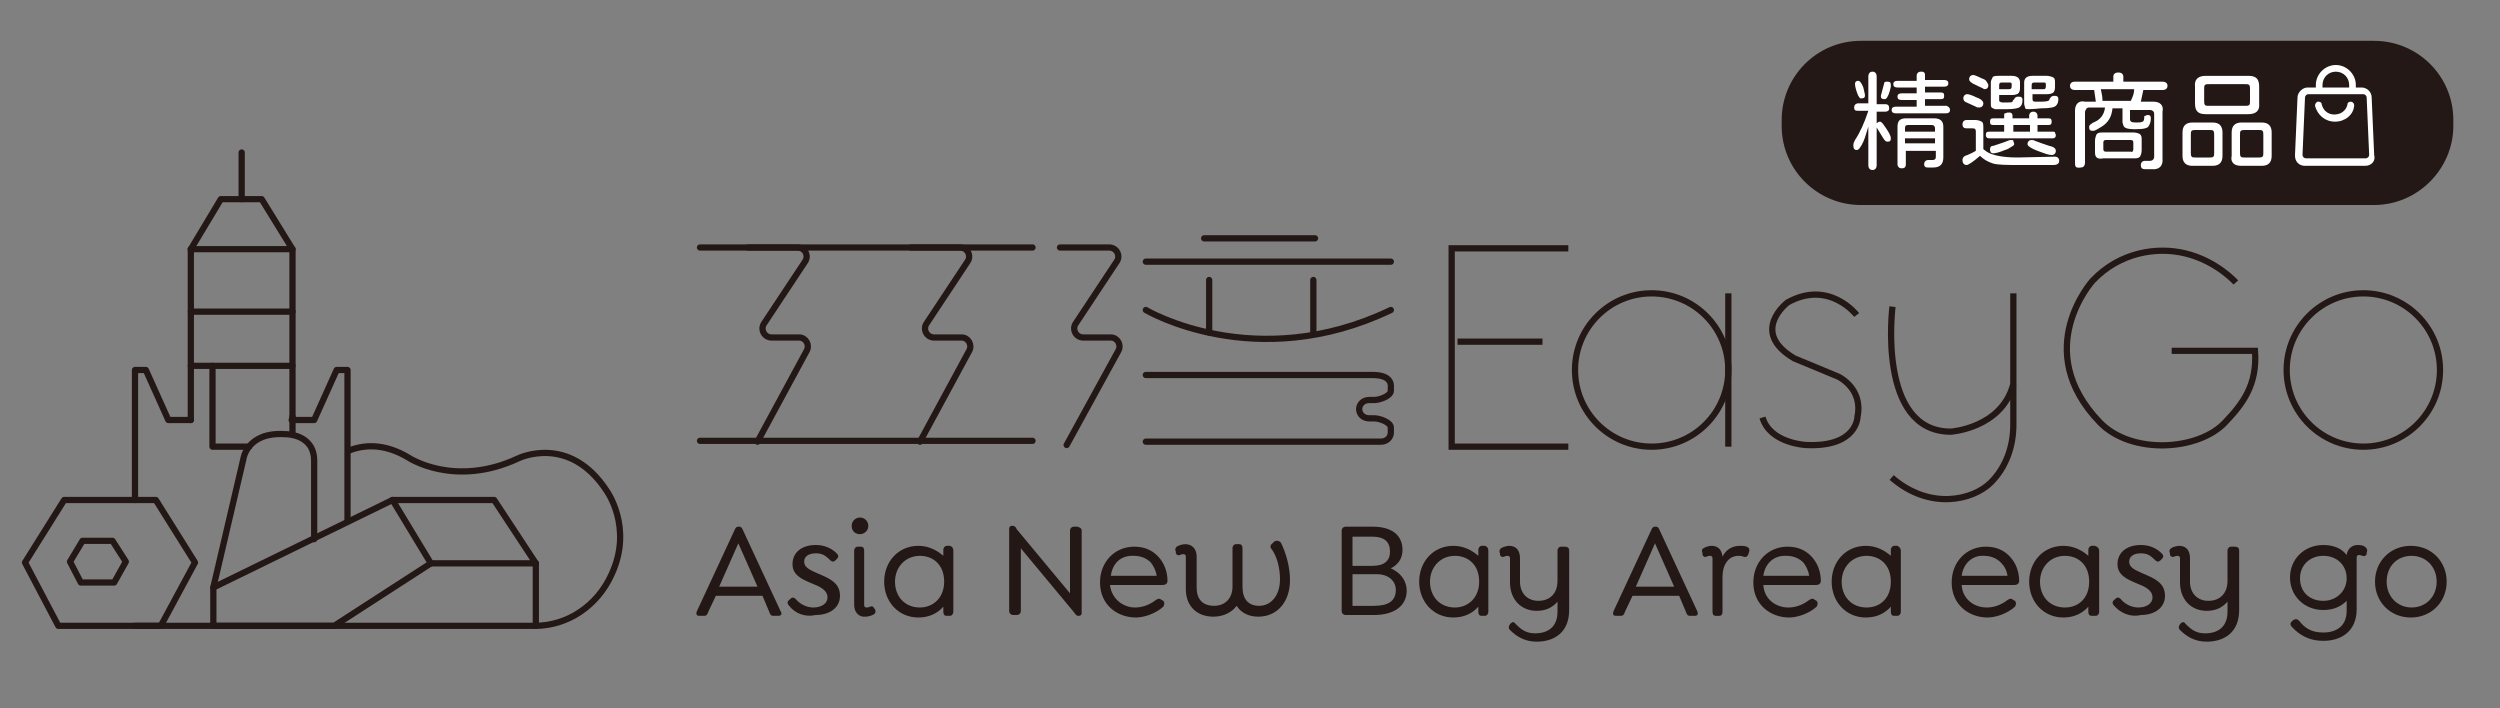 <?xml version="1.0" encoding="utf-8"?>
<!-- Generator: Adobe Illustrator 21.0.0, SVG Export Plug-In . SVG Version: 6.00 Build 0)  -->
<svg version="1.1" id="圖層_1" xmlns="http://www.w3.org/2000/svg" xmlns:xlink="http://www.w3.org/1999/xlink" x="0px" y="0px"
	 viewBox="0 0 300 85" style="enable-background:new 0 0 300 85;" xml:space="preserve">
<rect x="0" y="0" width="300" height="85" fill="#808080" stroke="none"/>
<style type="text/css">
	.st0{fill:none;stroke:#231815;stroke-width:0.75;stroke-linecap:round;stroke-linejoin:round;stroke-miterlimit:10;}
	.st1{fill:#231815;}
	.st2{fill:none;stroke:#231815;stroke-width:0.75;stroke-miterlimit:10;}
	.st3{fill:#FFFFFF;}
</style>
<g>
	<polyline class="st0" points="22.9,29.9 26.5,23.9 31.4,23.9 35.1,29.9 35.1,50.3 	"/>
	<polyline class="st0" points="22.9,50.4 21.7,50.4 20.2,50.4 17.5,44.4 16.2,44.4 16.2,60 	"/>
	<polyline class="st0" points="35,50.4 36.2,50.4 37.7,50.4 40.4,44.4 41.7,44.4 41.7,62.6 	"/>
	<line class="st0" x1="22.9" y1="29.9" x2="22.9" y2="50.4"/>
	<polygon class="st0" points="47.1,60 59.3,60 64.3,67.6 51.7,67.6 	"/>
	<line class="st0" x1="64.3" y1="67.6" x2="64.3" y2="75.1"/>
	<polyline class="st0" points="47.1,60 25.6,70.5 25.6,75.1 40.1,75.1 51.7,67.6 	"/>
	<path class="st0" d="M25.6,70.5l3.6-15.4c0,0,0.4-3.3,5-3c0,0,3.5-0.1,3.5,3.2v9.4"/>
	<polygon class="st0" points="7.7,60 18.7,60 23.4,67.5 19.3,75.1 7,75.1 3,67.5 	"/>
	<polygon class="st0" points="9.9,64.9 13.5,64.9 15.1,67.4 13.7,69.9 9.7,69.9 8.4,67.4 	"/>
	<path class="st0" d="M16.2,75.1h48c3.9,0,7.5-2.4,9.2-6.2c2.6-5.6-0.6-10-0.6-10C68.3,52,62.2,55,62.2,55
		c-7.7,3.6-13.2-0.1-13.2-0.1c-3-1.8-5.5-1.5-7.2-0.8"/>
	<line class="st0" x1="22.9" y1="37.4" x2="35.1" y2="37.4"/>
	<line class="st0" x1="22.9" y1="29.9" x2="35.1" y2="29.9"/>
	<line class="st0" x1="22.9" y1="43.9" x2="35.1" y2="43.9"/>
	<line class="st0" x1="29" y1="18.3" x2="29" y2="23.9"/>
	<polyline class="st0" points="25.5,43.9 25.5,53.6 29.9,53.6 	"/>
	<line class="st0" x1="35.1" y1="50" x2="35.1" y2="52.1"/>
	<g>
		<path class="st1" d="M93.4,73.9h-0.6c-0.3,0-0.4-0.2-0.5-0.5l-0.8-1.9h-5.6l-0.9,1.9c-0.1,0.3-0.2,0.5-0.5,0.5h-0.6
			c-0.3,0-0.4-0.2-0.3-0.5l4.6-9.9c0.1-0.2,0.2-0.3,0.4-0.3h0.1c0.2,0,0.3,0.1,0.4,0.3l4.6,9.9C93.9,73.7,93.7,73.9,93.4,73.9z
			 M90.9,70.4l-2.3-5.2l-2.3,5.2H90.9z"/>
		<path class="st1" d="M94.7,72.7c-0.2-0.2-0.3-0.5,0-0.7l0.1-0.1c0.2-0.2,0.4-0.3,0.7,0c0.5,0.6,1.3,1,2.1,1c1,0,1.7-0.5,1.7-1.2
			c0-0.9-0.9-1.3-1.9-1.7c-1.2-0.5-2.3-1-2.3-2.3c0-1.4,1.1-2.3,2.8-2.3c0.9,0,1.8,0.3,2.5,1c0.2,0.2,0.3,0.4,0,0.7l-0.1,0.1
			c-0.2,0.2-0.4,0.3-0.7,0c-0.6-0.6-1-0.8-1.7-0.8c-0.9,0-1.4,0.4-1.4,1c0,0.7,0.7,1,1.6,1.4c1.4,0.6,2.7,1.1,2.7,2.7
			c0,1.4-1.2,2.3-2.9,2.3C96.6,74.1,95.4,73.6,94.7,72.7z"/>
		<path class="st1" d="M102.2,63.1c0-0.6,0.5-1,1-1c0.6,0,1,0.5,1,1c0,0.6-0.5,1-1,1C102.6,64.1,102.2,63.7,102.2,63.1z M102.5,72.6
			v-6.5c0-0.3,0.2-0.5,0.4-0.5h0.4c0.3,0,0.4,0.2,0.4,0.5v6.5c0,0.2,0.1,0.3,0.3,0.3c0.1,0,0.2,0,0.4-0.1c0.3-0.1,0.4,0,0.5,0.2
			l0.1,0.1c0.1,0.3,0.1,0.4-0.1,0.6c-0.3,0.2-0.8,0.3-1,0.3C103.1,74.1,102.5,73.5,102.5,72.6z"/>
		<path class="st1" d="M114.4,66.1v7.3c0,0.3-0.2,0.5-0.4,0.5h-0.4c-0.3,0-0.4-0.2-0.4-0.5v-0.6c-0.7,0.8-1.7,1.3-3,1.3
			c-2.4,0-4.1-1.9-4.1-4.3c0-2.4,1.7-4.3,4.1-4.3c1.2,0,2.2,0.5,3,1.2v-0.7c0-0.3,0.2-0.5,0.4-0.5h0.4
			C114.3,65.6,114.4,65.8,114.4,66.1z M113.3,69.8c0-2.1-1.4-3.1-2.9-3.1c-1.8,0-3,1.4-3,3.1c0,1.7,1.1,3.1,3,3.1
			C111.9,72.9,113.3,71.8,113.3,69.8z"/>
		<path class="st1" d="M129.8,63.7v9.9c0,0.2-0.2,0.3-0.3,0.3h-0.1c-0.2,0-0.3-0.1-0.5-0.4l-6.4-7.7v7.5c0,0.3-0.2,0.5-0.5,0.5h-0.4
			c-0.3,0-0.5-0.2-0.5-0.5v-9.9c0-0.2,0.2-0.3,0.3-0.3h0.1c0.2,0,0.4,0.1,0.5,0.4l6.4,7.7v-7.5c0-0.3,0.2-0.5,0.5-0.5h0.4
			C129.6,63.3,129.8,63.4,129.8,63.7z"/>
		<path class="st1" d="M136.2,72.9c0.7,0,1.6-0.2,2.5-0.9c0.3-0.2,0.5-0.2,0.7,0l0.2,0.1c0.2,0.3,0.1,0.5,0,0.7
			c-1,0.9-2.4,1.3-3.3,1.3c-2.2,0-4.3-1.5-4.3-4.2c0-2.5,1.8-4.3,4.1-4.3c1.2,0,2.1,0.4,2.8,1.1c0.8,0.8,1.2,1.9,1.2,3
			c0,0.3-0.2,0.5-0.6,0.5h-6.3C133.4,71.9,134.8,72.9,136.2,72.9z M133.3,69.1h5.5c-0.1-0.7-0.4-1.2-0.7-1.6c-0.5-0.5-1.2-0.8-2-0.8
			C134.5,66.6,133.5,67.6,133.3,69.1z"/>
		<path class="st1" d="M154.8,69.6c0,2.7-1.6,4.4-3.8,4.4c-1.2,0-2.1-0.5-2.6-1.3c-0.6,0.8-1.6,1.3-2.8,1.3c-1.9,0-3.3-1.2-3.3-3.3
			v-3.9c0-0.2-0.1-0.3-0.3-0.3c-0.1,0-0.2,0-0.4,0.1c-0.2,0.1-0.4,0-0.5-0.2l0-0.2c-0.1-0.2-0.1-0.4,0.1-0.6c0.3-0.2,0.8-0.3,1-0.3
			c0.8,0,1.4,0.5,1.4,1.5v3.7c0,1.5,0.8,2.2,2.1,2.2c1.3,0,2.2-0.9,2.2-2.3v-4.6c0-0.3,0.2-0.5,0.4-0.5h0.4c0.3,0,0.4,0.2,0.4,0.5
			v4.6c0,1.5,0.7,2.3,2,2.3c1.4,0,2.5-1.2,2.5-3.2c0-1.4-0.4-2.8-1-3.6c-0.2-0.2-0.2-0.5,0.1-0.7l0.2-0.2c0.3-0.2,0.6-0.1,0.8,0.1
			C154.3,66.3,154.8,68,154.8,69.6z"/>
		<path class="st1" d="M168.8,70.9c0,1.8-1.5,2.9-3.9,2.9h-3.4c-0.3,0-0.5-0.2-0.5-0.5v-9.6c0-0.3,0.2-0.5,0.5-0.5h3.2
			c2.3,0,3.6,1,3.6,2.8c0,1.1-0.6,1.8-1.4,2.2C168,68.7,168.8,69.6,168.8,70.9z M162.3,64.4v3.5h2.4c1.4,0,2.1-0.6,2.1-1.7
			c0-1.2-0.7-1.8-2.1-1.8H162.3z M167.5,70.8c0-1.1-0.9-1.9-2.3-1.9h-2.9v3.8h2.6C166.6,72.7,167.5,72.1,167.5,70.8z"/>
		<path class="st1" d="M178.6,66.1v7.3c0,0.3-0.2,0.5-0.4,0.5h-0.4c-0.3,0-0.4-0.2-0.4-0.5v-0.6c-0.7,0.8-1.7,1.3-3,1.3
			c-2.4,0-4.1-1.9-4.1-4.3c0-2.4,1.7-4.3,4.1-4.3c1.2,0,2.2,0.5,3,1.2v-0.7c0-0.3,0.2-0.5,0.4-0.5h0.4
			C178.5,65.6,178.6,65.8,178.6,66.1z M177.5,69.8c0-2.1-1.4-3.1-2.9-3.1c-1.8,0-3,1.4-3,3.1c0,1.7,1.1,3.1,3,3.1
			C176.1,72.9,177.5,71.8,177.5,69.8z"/>
		<path class="st1" d="M188.3,66.1v7.1c0,2.7-1.8,3.8-3.9,3.8c-1.4,0-2.4-0.6-3.2-1.4c-0.2-0.2-0.2-0.4,0-0.7l0.1-0.1
			c0.2-0.2,0.4-0.2,0.6,0.1c0.6,0.6,1.2,1.1,2.3,1.1c1.6,0,2.7-0.8,2.7-2.6v-1.2c-0.6,0.7-1.4,1.1-2.5,1.1c-1.9,0-3.2-1.4-3.2-3.4
			v-2.9c0-0.2-0.1-0.3-0.3-0.3c-0.1,0-0.2,0-0.4,0.1c-0.2,0.1-0.4,0-0.5-0.2l0-0.2c-0.1-0.2-0.1-0.4,0.1-0.6c0.3-0.2,0.8-0.3,1-0.3
			c0.8,0,1.3,0.5,1.3,1.5v2.8c0,1.4,0.9,2.3,2.2,2.3c1.4,0,2.3-0.9,2.3-2.4v-3.6c0-0.3,0.2-0.5,0.4-0.5h0.4
			C188.2,65.6,188.3,65.8,188.3,66.1z"/>
		<path class="st1" d="M203.4,73.9h-0.6c-0.3,0-0.4-0.2-0.5-0.5l-0.8-1.9h-5.6l-0.9,1.9c-0.1,0.3-0.2,0.5-0.5,0.5h-0.6
			c-0.3,0-0.4-0.2-0.3-0.5l4.6-9.9c0.1-0.2,0.2-0.3,0.4-0.3h0.1c0.2,0,0.3,0.1,0.4,0.3l4.6,9.9C203.8,73.7,203.7,73.9,203.4,73.9z
			 M200.9,70.4l-2.3-5.2l-2.3,5.2H200.9z"/>
		<path class="st1" d="M209.9,66.2l-0.1,0.3c-0.1,0.3-0.3,0.4-0.6,0.3c-0.2-0.1-0.4-0.1-0.6-0.1c-1.2,0-1.9,1.1-1.9,2.5v4.2
			c0,0.3-0.1,0.5-0.4,0.5h-0.4c-0.3,0-0.4-0.2-0.4-0.5v-6.4c0-0.2-0.1-0.3-0.3-0.3c-0.1,0-0.3,0-0.4,0.1c-0.2,0.1-0.4,0-0.5-0.2
			l0-0.2c-0.1-0.3-0.1-0.5,0.1-0.6c0.3-0.2,0.7-0.3,1-0.3c0.7,0,1.2,0.4,1.3,1.3c0.4-0.8,1.1-1.3,2.1-1.3c0.4,0,0.5,0,0.8,0.1
			C209.8,65.7,210,65.8,209.9,66.2z"/>
		<path class="st1" d="M214.6,72.9c0.7,0,1.6-0.2,2.5-0.9c0.3-0.2,0.5-0.2,0.7,0l0.2,0.1c0.2,0.3,0.1,0.5,0,0.7
			c-1,0.9-2.4,1.3-3.3,1.3c-2.2,0-4.3-1.5-4.3-4.2c0-2.5,1.8-4.3,4.1-4.3c1.2,0,2.1,0.4,2.8,1.1c0.8,0.8,1.2,1.9,1.2,3
			c0,0.3-0.2,0.5-0.6,0.5h-6.3C211.7,71.9,213.1,72.9,214.6,72.9z M211.6,69.1h5.5c-0.1-0.7-0.4-1.2-0.7-1.6c-0.5-0.5-1.2-0.8-2-0.8
			C212.9,66.6,211.8,67.6,211.6,69.1z"/>
		<path class="st1" d="M228.1,66.1v7.3c0,0.3-0.2,0.5-0.4,0.5h-0.4c-0.3,0-0.4-0.2-0.4-0.5v-0.6c-0.7,0.8-1.7,1.3-3,1.3
			c-2.4,0-4.1-1.9-4.1-4.3c0-2.4,1.7-4.3,4.1-4.3c1.2,0,2.2,0.5,3,1.2v-0.7c0-0.3,0.2-0.5,0.4-0.5h0.4
			C227.9,65.6,228.1,65.8,228.1,66.1z M226.9,69.8c0-2.1-1.4-3.1-2.9-3.1c-1.8,0-3,1.4-3,3.1c0,1.7,1.1,3.1,3,3.1
			C225.6,72.9,226.9,71.8,226.9,69.8z"/>
		<path class="st1" d="M238.4,72.9c0.7,0,1.6-0.2,2.5-0.9c0.3-0.2,0.5-0.2,0.7,0l0.2,0.1c0.2,0.3,0.1,0.5,0,0.7
			c-1,0.9-2.4,1.3-3.3,1.3c-2.2,0-4.3-1.5-4.3-4.2c0-2.5,1.8-4.3,4.1-4.3c1.2,0,2.1,0.4,2.8,1.1c0.8,0.8,1.2,1.9,1.2,3
			c0,0.3-0.2,0.5-0.6,0.5h-6.3C235.5,71.9,236.9,72.9,238.4,72.9z M235.4,69.1h5.5c-0.1-0.7-0.4-1.2-0.8-1.6c-0.5-0.5-1.2-0.8-2-0.8
			C236.7,66.6,235.6,67.6,235.4,69.1z"/>
		<path class="st1" d="M251.9,66.1v7.3c0,0.3-0.2,0.5-0.4,0.5H251c-0.3,0-0.4-0.2-0.4-0.5v-0.6c-0.7,0.8-1.7,1.3-3,1.3
			c-2.4,0-4.1-1.9-4.1-4.3c0-2.4,1.7-4.3,4.1-4.3c1.2,0,2.2,0.5,3,1.2v-0.7c0-0.3,0.2-0.5,0.4-0.5h0.4
			C251.7,65.6,251.9,65.8,251.9,66.1z M250.7,69.8c0-2.1-1.4-3.1-2.9-3.1c-1.8,0-3,1.4-3,3.1c0,1.7,1.1,3.1,3,3.1
			C249.4,72.9,250.7,71.8,250.7,69.8z"/>
		<path class="st1" d="M253.7,72.7c-0.2-0.2-0.3-0.5,0-0.7l0.1-0.1c0.2-0.2,0.4-0.3,0.7,0c0.5,0.6,1.3,1,2.1,1c1,0,1.7-0.5,1.7-1.2
			c0-0.9-0.9-1.3-1.9-1.7c-1.2-0.5-2.3-1-2.3-2.3c0-1.4,1.1-2.3,2.8-2.3c0.9,0,1.8,0.3,2.5,1c0.2,0.2,0.3,0.4,0,0.7l-0.1,0.1
			c-0.2,0.2-0.4,0.3-0.7,0c-0.6-0.6-1-0.8-1.7-0.8c-0.9,0-1.4,0.4-1.4,1c0,0.7,0.7,1,1.6,1.4c1.4,0.6,2.7,1.1,2.7,2.7
			c0,1.4-1.2,2.3-2.9,2.3C255.7,74.1,254.5,73.6,253.7,72.7z"/>
		<path class="st1" d="M268.7,66.1v7.1c0,2.7-1.8,3.8-3.9,3.8c-1.4,0-2.4-0.6-3.2-1.4c-0.2-0.2-0.2-0.4,0-0.7l0.1-0.1
			c0.2-0.2,0.4-0.2,0.6,0.1c0.6,0.6,1.2,1.1,2.3,1.1c1.6,0,2.7-0.8,2.7-2.6v-1.2c-0.6,0.7-1.4,1.1-2.5,1.1c-1.9,0-3.2-1.4-3.2-3.4
			v-2.9c0-0.2-0.1-0.3-0.3-0.3c-0.1,0-0.2,0-0.4,0.1c-0.2,0.1-0.4,0-0.5-0.2l0-0.2c-0.1-0.2-0.1-0.4,0.1-0.6c0.3-0.2,0.8-0.3,1-0.3
			c0.8,0,1.3,0.5,1.3,1.5v2.8c0,1.4,0.9,2.3,2.2,2.3c1.4,0,2.3-0.9,2.3-2.4v-3.6c0-0.3,0.2-0.5,0.4-0.5h0.4
			C268.6,65.6,268.7,65.8,268.7,66.1z"/>
		<path class="st1" d="M284,66.3l0,0.2c-0.1,0.2-0.3,0.3-0.5,0.2c-0.1,0-0.2-0.1-0.4-0.1c-0.2,0-0.3,0.1-0.3,0.3v6.2
			c0,2.7-1.9,3.8-4,3.8c-1.6,0-2.8-0.6-3.8-1.7c-0.2-0.2-0.2-0.5,0.1-0.7l0.1-0.1c0.2-0.1,0.4-0.2,0.7,0.1c0.7,0.9,1.5,1.4,2.9,1.4
			c1.6,0,2.8-0.8,2.8-2.6v-1.2c-0.7,0.7-1.6,1.1-2.8,1.1c-2.3,0-4-1.7-4-3.9c0-2.2,1.7-3.9,4-3.9c1.2,0,2.2,0.4,2.8,1.2
			c0.1-0.8,0.7-1.2,1.3-1.2c0.3,0,0.7,0,1,0.3C284.1,65.9,284.1,66.1,284,66.3z M281.6,69.4c0-1.6-1.2-2.7-2.8-2.7
			c-1.6,0-2.8,1.1-2.8,2.7c0,1.6,1.1,2.7,2.8,2.7C280.4,72.1,281.6,70.9,281.6,69.4z"/>
		<path class="st1" d="M285,69.8c0-2.4,1.8-4.3,4.3-4.3c2.5,0,4.3,1.9,4.3,4.3c0,2.4-1.8,4.3-4.3,4.3C286.8,74.1,285,72.2,285,69.8z
			 M292.4,69.8c0-1.8-1.3-3.1-3-3.1c-1.8,0-3,1.3-3,3.1c0,1.8,1.3,3.1,3,3.1C291.1,72.9,292.4,71.6,292.4,69.8z"/>
	</g>
	<g>
		<line class="st0" x1="144.5" y1="28.6" x2="157.8" y2="28.6"/>
		<path class="st0" d="M137.5,53h28.2c0.7,0,1.2-0.5,1.2-1.1v-0.6c0-0.6-1.3-1.1-2-1.1h-0.6c-0.7,0-1.2-0.5-1.2-1.1l0,0
			c0-0.6,0.5-1.1,1.2-1.1h0.6c0.7,0,2-0.5,2-1.1v-0.3c0.1-0.8-0.3-1.6-2.2-1.6h-27.2"/>
		<line class="st0" x1="137.5" y1="31.4" x2="166.9" y2="31.4"/>
		<line class="st0" x1="145.1" y1="33.6" x2="145.1" y2="39.9"/>
		<line class="st0" x1="157.6" y1="33.6" x2="157.6" y2="39.9"/>
		<line class="st0" x1="84" y1="29.7" x2="123.9" y2="29.7"/>
		<line class="st0" x1="123.9" y1="52.9" x2="84" y2="52.9"/>
		<path class="st0" d="M137.5,37.2c0,0,13.1,7.8,29.4,0"/>
		<path class="st0" d="M109.3,29.7h5.9c0.9,0,1.4,1,0.9,1.7l-4.9,7.4c-0.5,0.7,0,1.7,0.9,1.7h3.3c0.8,0,1.3,0.9,0.9,1.6l-5.9,10.9"
			/>
		<path class="st0" d="M89.8,29.7h5.9c0.9,0,1.4,1,0.9,1.7l-4.9,7.4c-0.5,0.7,0,1.7,0.9,1.7h3.3c0.8,0,1.3,0.9,0.9,1.6l-5.9,10.9"/>
		<path class="st0" d="M127.2,29.7h5.9c0.9,0,1.4,1,0.9,1.7l-4.9,7.4c-0.5,0.7,0,1.7,0.9,1.7h3.3c0.8,0,1.3,0.9,0.9,1.6L128,53.4"/>
	</g>
	<polyline class="st2" points="188.2,29.8 174.2,29.8 174.2,53.6 188.2,53.6 	"/>
	<line class="st2" x1="174.9" y1="41" x2="185.1" y2="41"/>
	<line class="st2" x1="207.4" y1="35.2" x2="207.4" y2="53.6"/>
	<path class="st2" d="M241.6,35.2V51c0,2.6-0.9,5.1-2.7,6.9c-2.1,2.1-7.3,3.4-11.9-0.6"/>
	<circle class="st2" cx="283.6" cy="44.4" r="9.2"/>
	<circle class="st2" cx="198.2" cy="44.4" r="9.2"/>
	<path class="st2" d="M268.3,33.9c0,0-2.3-2.6-6.1-3.5c-3.3-0.8-7.8-0.2-11.1,3.3c0,0-7.5,8.3,0.9,17c3.8,3.9,11.8,3.4,15,0
		c2.1-2.2,3.9-4.5,3.6-8.6h-10"/>
	<path class="st2" d="M227.1,36.8c0,0-1.9,15,7,15c0,0,6.1-0.4,7.5-5.7"/>
	<path class="st2" d="M222.8,37.8c0,0-3.3-4.3-8.3-1.5c0,0-4.6,3.5,0.8,6.7l5.3,2.2c0,0,3,1.4,2.3,4.8c0,0,0,3.7-6.2,3.4
		c0,0-4.3-0.2-5.2-3.3"/>
</g>
<path class="st1" d="M284.9,24.6h-61.6c-5.2,0-9.5-4.2-9.5-9.5v-0.7c0-5.2,4.2-9.5,9.5-9.5h61.6c5.2,0,9.5,4.2,9.5,9.5v0.7
	C294.4,20.3,290.1,24.6,284.9,24.6z"/>
<g>
	<g>
		<path class="st3" d="M226.4,15.5c0.4,0.6,0.5,0.9,0.5,1.1c0,0.3-0.1,0.4-0.4,0.4c-0.2,0-0.3-0.1-0.5-0.4l-0.8-1.3v4.5
			c0,0.4-0.2,0.6-0.5,0.6c-0.3,0-0.5-0.2-0.5-0.6v-4.6c-0.3,1-0.5,1.7-0.8,2.2S223,18,222.8,18c-0.3,0-0.4-0.2-0.4-0.6
			c0-0.2,0.1-0.4,0.2-0.6c0.6-0.9,1.1-2,1.6-3.5H223c-0.4,0-0.5-0.1-0.5-0.4c0-0.3,0.2-0.5,0.5-0.5h1.2V9.2c0-0.4,0.2-0.6,0.5-0.6
			c0.3,0,0.5,0.2,0.5,0.6v3.3h1c0.4,0,0.5,0.2,0.5,0.5c0,0.3-0.2,0.4-0.5,0.4h-1v1.4c0.1-0.1,0.2-0.2,0.4-0.2
			C225.8,14.6,226,14.9,226.4,15.5z M222.8,11c-0.2-0.6-0.2-0.9-0.2-0.9c0-0.1,0-0.2,0.1-0.3s0.2-0.1,0.3-0.1c0.2,0,0.4,0.3,0.6,0.8
			c0.1,0.5,0.2,0.8,0.2,0.9c0,0.3-0.1,0.4-0.4,0.4C223.2,11.9,223,11.6,222.8,11z M225.7,11.5l0.4-1.5c0-0.2,0.2-0.2,0.4-0.2
			c0.3,0,0.4,0.1,0.4,0.4l0,0.2c-0.2,1-0.5,1.5-0.7,1.5C225.8,11.9,225.7,11.8,225.7,11.5z M234,13.2c0,0.3-0.2,0.4-0.5,0.4h-6
			c-0.3,0-0.5-0.1-0.5-0.4s0.2-0.4,0.5-0.4h2.5V12h-1.8c-0.3,0-0.5-0.1-0.5-0.4s0.2-0.4,0.5-0.4h1.8v-0.7h-2.3
			c-0.3,0-0.5-0.1-0.5-0.4s0.2-0.4,0.5-0.4h2.3V9.1c0-0.3,0.2-0.5,0.5-0.5c0.2,0,0.3,0,0.4,0.1s0.1,0.2,0.1,0.4v0.5h2.3
			c0.3,0,0.5,0.1,0.5,0.4s-0.2,0.4-0.5,0.4h-2.3v0.7h1.9c0.3,0,0.4,0.1,0.4,0.4s-0.1,0.4-0.4,0.4h-1.9v0.8h2.6
			C233.8,12.8,234,12.9,234,13.2z M233.2,15.2v3.7c0,0.4-0.1,0.7-0.3,0.9s-0.5,0.3-0.9,0.3h-0.6c-0.2,0-0.3,0-0.4-0.1
			s-0.1-0.2-0.1-0.3c0-0.3,0.2-0.5,0.5-0.5h0.5c0.1,0,0.2,0,0.3-0.1s0.1-0.2,0.1-0.3v-0.7h-3.6v1.6c0,0.4-0.2,0.5-0.5,0.5
			s-0.5-0.2-0.5-0.5v-4.5c0-0.7,0.3-1,1-1h3.4C232.8,14.2,233.2,14.5,233.2,15.2z M228.6,15.4v0.4h3.6v-0.4c0-0.2-0.1-0.4-0.4-0.4
			H229C228.7,15,228.6,15.1,228.6,15.4z M228.6,17.2h3.6v-0.6h-3.6V17.2z"/>
		<path class="st3" d="M239.1,19.6c-0.6-0.2-1.1-0.5-1.5-0.9l0,0c-0.8,0.7-1.4,1.1-1.6,1.1c-0.3,0-0.5-0.2-0.5-0.6
			c0-0.3,0.2-0.5,0.6-0.6c0.2-0.1,0.5-0.2,1-0.5v-2.3c0-0.3-0.1-0.4-0.4-0.4h-0.7c-0.4,0-0.5-0.2-0.5-0.5c0-0.3,0.2-0.5,0.5-0.5h1
			c0.4,0,0.6,0.1,0.8,0.2s0.2,0.4,0.2,0.7v2.6l0.4,0.3c0.6,0.4,1.8,0.7,3.7,0.7l4.5-0.1c0.3,0,0.5,0.2,0.5,0.5
			c0,0.3-0.2,0.5-0.7,0.5l-3.9,0C240.8,19.8,239.7,19.8,239.1,19.6z M237.1,12.8l-1.1-0.5c-0.3-0.1-0.4-0.3-0.4-0.5
			c0-0.3,0.2-0.5,0.5-0.5c0.1,0,0.5,0.1,1.1,0.4c0.6,0.2,0.8,0.5,0.8,0.7c0,0.3-0.2,0.5-0.5,0.5C237.4,12.9,237.2,12.9,237.1,12.8z
			 M237.7,10.5c-0.1-0.1-0.2-0.1-0.2-0.1l-0.8-0.4c-0.3-0.2-0.4-0.3-0.4-0.5c0-0.3,0.2-0.5,0.5-0.5c0.1,0,0.4,0.1,1,0.4
			c0.3,0.1,0.5,0.2,0.6,0.4s0.2,0.3,0.2,0.4c0,0.4-0.2,0.5-0.5,0.5C237.9,10.6,237.8,10.5,237.7,10.5z M238.3,16.2
			c0-0.3,0.1-0.4,0.4-0.4h1.8v-0.8h-1.3c-0.3,0-0.4-0.1-0.4-0.4s0.1-0.4,0.4-0.4h1.3v-0.3c0-0.2,0-0.3,0.1-0.3s0.2-0.1,0.4-0.1
			s0.3,0,0.4,0.1s0.1,0.2,0.1,0.3v0.3h2v-0.3c0-0.3,0.2-0.5,0.5-0.5c0.3,0,0.5,0.2,0.5,0.5v0.3h1.3c0.3,0,0.4,0.1,0.4,0.4
			s-0.1,0.4-0.4,0.4h-1.3v0.8h1.8c0.1,0,0.3,0,0.3,0.1s0.1,0.2,0.1,0.3c0,0.1,0,0.2-0.1,0.3s-0.2,0.1-0.3,0.1h-7.6
			C238.5,16.6,238.3,16.5,238.3,16.2z M238.8,17.9c0-0.2,0.1-0.4,0.4-0.4l1.2-0.4l0.8-0.3l0.1,0c0.2,0,0.3,0,0.3,0.1
			s0.1,0.2,0.1,0.4c0,0.1-0.1,0.2-0.3,0.3s-0.4,0.3-0.8,0.4c-0.7,0.3-1.2,0.4-1.4,0.4C238.9,18.4,238.8,18.2,238.8,17.9z
			 M239.4,13.1c-0.2-0.1-0.3-0.1-0.4-0.2s-0.1-0.2-0.1-0.4V9.9c0-0.2,0.1-0.4,0.2-0.6s0.4-0.2,0.8-0.2h1.5c0.7,0,1,0.3,1,0.8v0.7
			c0,0.3-0.1,0.5-0.2,0.6s-0.4,0.2-0.7,0.2l-1.6,0v0.6c0,0.1,0,0.2,0.1,0.2c0.1,0.1,0.3,0.1,0.5,0.1c0.6,0,1,0,1-0.1
			s0.1-0.2,0.2-0.3c0.1-0.2,0.2-0.3,0.5-0.3c0.2,0,0.3,0,0.4,0.1s0.1,0.2,0.1,0.3c0,0.4-0.1,0.7-0.4,0.9c-0.2,0.1-0.7,0.2-1.4,0.2
			S239.6,13.1,239.4,13.1z M241.4,10.4v-0.3c0-0.2-0.1-0.2-0.3-0.2h-0.9c-0.2,0-0.3,0.1-0.3,0.3v0.5h1.2
			C241.3,10.7,241.4,10.6,241.4,10.4z M243.6,15.8v-0.8h-2v0.8H243.6z M243.3,13.1c-0.2,0-0.3-0.1-0.3-0.2s-0.1-0.3-0.1-0.4V9.9
			c0-0.5,0.3-0.8,1-0.8h1.7c0.3,0,0.6,0.1,0.8,0.2s0.2,0.4,0.2,0.6v0.6c0,0.3-0.1,0.5-0.2,0.6s-0.4,0.2-0.7,0.2l-1.8,0v0.6
			c0,0.2,0.1,0.3,0.3,0.3l0.8,0c0.6,0,0.9-0.1,0.9-0.2c0.1-0.3,0.3-0.5,0.6-0.5c0.2,0,0.3,0,0.4,0.1s0.1,0.2,0.1,0.3
			c0,0.4-0.1,0.6-0.3,0.8c-0.2,0.2-0.8,0.3-1.8,0.3C244,13.1,243.5,13.1,243.3,13.1z M244.5,18.1c-0.8-0.3-1.2-0.6-1.2-0.8
			c0-0.3,0.2-0.5,0.5-0.5c0.1,0,0.2,0,0.4,0.1c0.5,0.2,1.1,0.4,1.7,0.6c0.5,0.1,0.8,0.3,0.8,0.6c0,0.3-0.2,0.5-0.5,0.5
			C245.8,18.6,245.3,18.4,244.5,18.1z M245.5,10.4v-0.3c0-0.2-0.1-0.2-0.3-0.2h-1.1c-0.2,0-0.3,0.1-0.3,0.3v0.5h1.5
			C245.4,10.7,245.5,10.6,245.5,10.4z"/>
		<path class="st3" d="M249,19.6v-6.3c0-0.4,0.1-0.7,0.3-0.9s0.5-0.3,0.9-0.2h1.3l-0.2-1.4H249c-0.4,0-0.6-0.2-0.6-0.5
			c0-0.3,0.2-0.5,0.6-0.5h4.6V9.2c0-0.3,0.2-0.5,0.6-0.5c0.4,0,0.6,0.2,0.6,0.5v0.6h4.7c0.4,0,0.6,0.2,0.6,0.5
			c0,0.3-0.2,0.5-0.6,0.5h-2.3l-0.3,1.4h1.5c0.4,0,0.7,0.1,0.9,0.3c0.2,0.2,0.3,0.5,0.2,0.9v5.6c0.1,0.9-0.4,1.4-1.3,1.3h-0.8
			c-0.4,0-0.5-0.2-0.5-0.5s0.2-0.5,0.5-0.5h0.6c0.3,0,0.5-0.2,0.5-0.5v-5.1c0-0.3-0.1-0.4-0.4-0.5h-2.5v1.1c0,0.3,0.2,0.4,0.7,0.4
			c0.4,0,0.6,0,0.8-0.1c0.1,0,0.2-0.2,0.2-0.4c0-0.2,0-0.3,0.1-0.3s0.2-0.1,0.3-0.1c0.3,0,0.4,0.1,0.4,0.4c0,0.4-0.1,0.7-0.3,1
			c-0.2,0.2-0.6,0.3-1.4,0.3h-0.4c-0.5,0-0.9-0.1-1-0.2c-0.2-0.1-0.2-0.3-0.3-0.6V13h-1.2c-0.1,1-0.5,1.7-1.3,2.2
			c-0.5,0.3-0.8,0.5-1,0.5c-0.2,0-0.3,0-0.4-0.1s-0.1-0.2-0.1-0.4c0-0.2,0.2-0.3,0.5-0.5c0.8-0.3,1.3-0.9,1.4-1.8h-1.9
			c-0.3,0-0.4,0.2-0.5,0.5v6.1c0,0.4-0.2,0.6-0.5,0.6C249.1,20.2,249,20,249,19.6z M251.6,18.9c-0.2-0.2-0.2-0.4-0.2-0.8v-1.2
			c0-0.3,0.1-0.6,0.2-0.8c0.2-0.2,0.4-0.2,0.7-0.2h3.7c0.4,0,0.6,0.1,0.8,0.2c0.2,0.2,0.2,0.4,0.2,0.7v1.2c0,0.4-0.1,0.6-0.2,0.8
			c-0.2,0.2-0.4,0.2-0.7,0.2h-3.7C252,19.1,251.7,19,251.6,18.9z M256.1,10.7h-4c0.1,0.5,0.2,0.9,0.2,1.4h3.4
			C256,11.5,256.1,11.1,256.1,10.7z M256,17.9v-0.8c0-0.2-0.1-0.3-0.3-0.3h-3c-0.2,0-0.3,0.1-0.3,0.3v0.8c0,0.2,0.1,0.3,0.3,0.3h3
			C255.9,18.3,256,18.1,256,17.9z"/>
		<path class="st3" d="M262.2,19.6c-0.2-0.2-0.3-0.5-0.3-0.9v-2.8c0-0.4,0.1-0.7,0.3-0.9c0.2-0.2,0.5-0.3,0.9-0.3h2.4
			c0.4,0,0.7,0.1,0.9,0.3c0.2,0.2,0.3,0.5,0.3,0.9v2.8c0,0.4-0.1,0.7-0.3,0.9s-0.5,0.3-0.9,0.3h-2.4
			C262.7,19.9,262.4,19.8,262.2,19.6z M265.6,18.8c0.1-0.1,0.1-0.2,0.1-0.5v-2.1c0-0.2,0-0.4-0.1-0.5c-0.1-0.1-0.2-0.1-0.5-0.1h-1.6
			c-0.2,0-0.4,0-0.5,0.1s-0.1,0.2-0.1,0.5v2.1c0,0.2,0,0.4,0.1,0.5s0.2,0.1,0.5,0.1h1.6C265.4,18.9,265.5,18.9,265.6,18.8z
			 M263.7,13.4c-0.2-0.2-0.3-0.5-0.3-1v-2c-0.1-0.9,0.4-1.3,1.3-1.3h5.1c0.5,0,0.8,0.1,1,0.3c0.2,0.2,0.3,0.5,0.3,1v2
			c0.1,0.9-0.4,1.3-1.3,1.3h-5.1C264.2,13.7,263.9,13.6,263.7,13.4z M269.9,12.6c0.1-0.1,0.1-0.2,0.1-0.5v-1.4c0-0.2,0-0.4-0.1-0.5
			s-0.2-0.1-0.5-0.1h-4.3c-0.3,0-0.4,0-0.5,0.1c-0.1,0.1-0.1,0.2-0.1,0.5v1.4c0,0.2,0,0.4,0.1,0.5s0.2,0.1,0.5,0.1h4.3
			C269.6,12.7,269.8,12.7,269.9,12.6z M268,19.6c-0.2-0.2-0.3-0.5-0.2-0.9v-2.8c0-0.4,0.1-0.7,0.3-0.9s0.5-0.3,0.9-0.3h2.4
			c0.4,0,0.7,0.1,0.9,0.3c0.2,0.2,0.3,0.5,0.3,0.9v2.8c0,0.4-0.1,0.7-0.3,0.9c-0.2,0.2-0.5,0.3-0.9,0.3H269
			C268.5,19.9,268.2,19.8,268,19.6z M271.5,18.8c0.1-0.1,0.1-0.2,0.1-0.5v-2.1c0-0.2,0-0.4-0.1-0.5s-0.2-0.1-0.5-0.1h-1.6
			c-0.2,0-0.4,0-0.5,0.1s-0.1,0.2-0.1,0.5v2.1c0,0.2,0,0.4,0.1,0.5s0.2,0.1,0.5,0.1h1.6C271.2,18.9,271.4,18.9,271.5,18.8z"/>
	</g>
	<g id="Layer_2_1_">
		<path class="st3" d="M280.2,14.6c-1.2,0-2.1-0.8-2.4-1.9c0-0.2,0.1-0.4,0.3-0.5c0,0,0,0,0.1,0c0.2,0,0.4,0.1,0.4,0.3
			c0.2,0.9,1,1.4,1.9,1.2c0.6-0.1,1.1-0.6,1.2-1.2c0-0.2,0.2-0.3,0.4-0.3c0.2,0,0.4,0.2,0.4,0.4c0,0,0,0,0,0.1
			C282.4,13.8,281.4,14.6,280.2,14.6z"/>
		<path class="st3" d="M283.8,19.9h-7.2c-0.7,0-1.2-0.5-1.2-1.2c0,0,0,0,0-0.1l0.3-6.9c0-0.6,0.6-1.2,1.2-1.2h6.5
			c0.6,0,1.2,0.5,1.2,1.2l0.3,6.9C285.1,19.3,284.6,19.9,283.8,19.9C283.9,19.9,283.9,19.9,283.8,19.9z M277,11.3
			c-0.2,0-0.4,0.2-0.4,0.4l-0.3,6.9c0,0.2,0.2,0.4,0.4,0.4c0,0,0,0,0,0h7.2c0.2,0,0.4-0.2,0.4-0.4c0,0,0,0,0,0l-0.3-6.9
			c0-0.2-0.2-0.4-0.4-0.4L277,11.3z"/>
		<path class="st3" d="M282.7,10.9h-0.8v-0.7c0-0.9-0.7-1.6-1.6-1.6c-0.9,0-1.6,0.7-1.6,1.6v0.7h-0.8v-0.7c0-1.3,1.1-2.4,2.4-2.4
			c1.3,0,2.4,1.1,2.4,2.4V10.9z"/>
	</g>
</g>
</svg>
